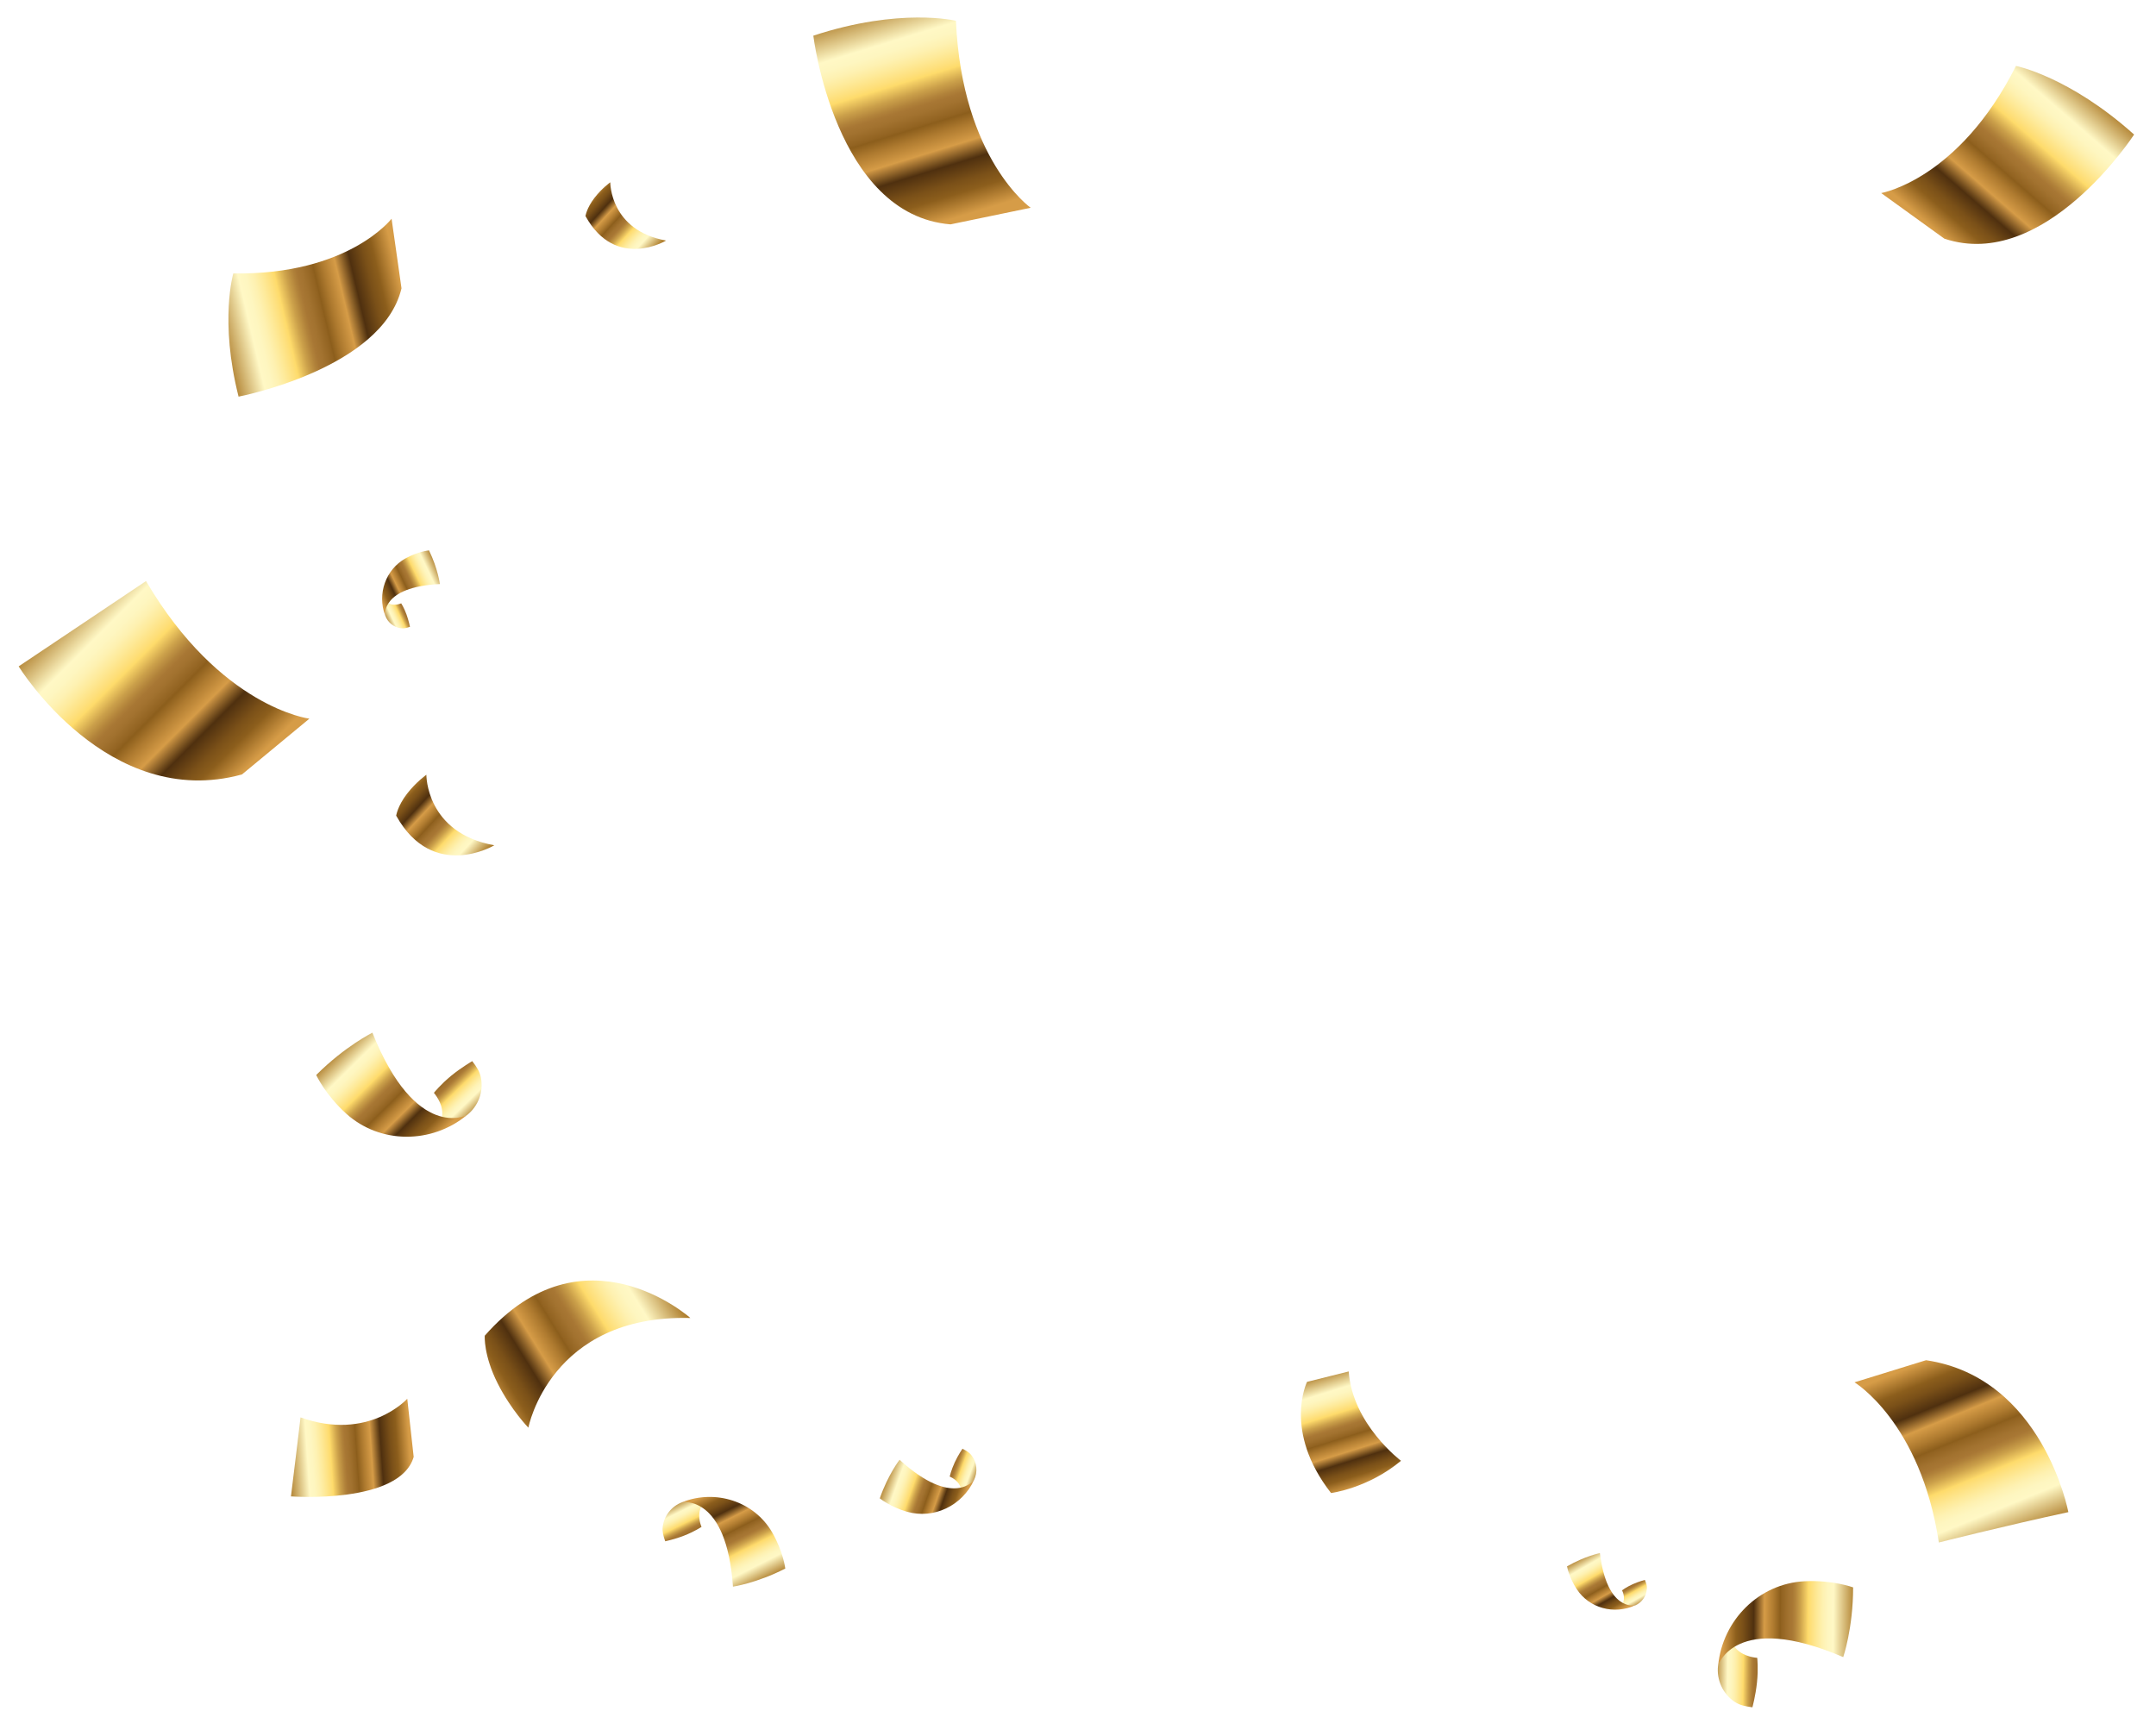 <?xml version="1.0" encoding="UTF-8"?> <svg xmlns="http://www.w3.org/2000/svg" width="615" height="488" viewBox="0 0 615 488" fill="none"><g filter="url(#filter0_f_184_2023)"><path d="M167 61.688C167 61.688 167.298 59.39 169.572 56.442C171.697 53.685 174.083 52 174.083 52C174.083 52 173.934 65.709 190 68.619C190 68.619 175.686 77.234 167.037 61.688H167Z" fill="url(#paint0_linear_184_2023)"></path></g><path d="M113 232.727C113 232.727 113.363 229.946 116.131 226.377C118.718 223.039 121.622 221 121.622 221C121.622 221 121.441 237.594 141 241.117C141 241.117 123.574 251.547 113.045 232.727H113Z" fill="url(#paint1_linear_184_2023)"></path><path d="M189.037 435.562C189.404 432.353 191.568 429.64 194.593 428.503C197.361 427.935 198.919 428.778 200.166 429.603C198.809 431.858 199.708 434.572 200.111 435.544C200.111 435.544 198.076 436.882 195.179 438.019C192.374 439.119 189.752 439.65 189.752 439.65C189.184 438.074 188.891 436.864 189.037 435.562Z" fill="url(#paint2_linear_184_2023)"></path><path d="M209.076 452.593C209.076 452.593 215.86 451.603 224 447.422C224 447.422 223.413 442.546 220.242 437.082C215.108 428.245 204.09 424.725 194.593 428.502C194.593 428.502 207.28 426.247 209.076 452.593Z" fill="url(#paint3_linear_184_2023)"></path><path d="M469.759 453.259C469.619 455.311 468.336 457.13 466.448 457.946C464.699 458.389 463.673 457.899 462.857 457.433C463.649 455.941 462.997 454.238 462.693 453.632C462.693 453.632 463.953 452.699 465.771 451.883C467.544 451.09 469.199 450.671 469.199 450.671C469.619 451.65 469.852 452.42 469.782 453.259H469.759Z" fill="url(#paint4_linear_184_2023)"></path><path d="M456.374 443.023C456.374 443.023 452.083 443.886 447 446.801C447 446.801 447.536 449.902 449.752 453.283C453.319 458.763 460.455 460.652 466.401 457.924C466.401 457.924 458.379 459.789 456.374 443V443.023Z" fill="url(#paint5_linear_184_2023)"></path><path d="M114.307 179.196C112.255 178.916 110.553 177.494 109.877 175.535C109.55 173.763 110.11 172.784 110.646 171.991C112.069 172.9 113.818 172.364 114.447 172.107C114.447 172.107 115.287 173.413 115.963 175.302C116.616 177.121 116.942 178.8 116.942 178.8C115.916 179.15 115.147 179.313 114.331 179.196H114.307Z" fill="url(#paint6_linear_184_2023)"></path><path d="M125.476 166.607C125.476 166.607 124.94 162.27 122.375 157C122.375 157 119.25 157.303 115.706 159.262C109.993 162.433 107.568 169.405 109.853 175.538C109.853 175.538 108.594 167.4 125.453 166.607H125.476Z" fill="url(#paint7_linear_184_2023)"></path><path d="M277.164 415.184C278.687 417.199 278.945 419.902 277.842 422.188C276.587 424.01 275.242 424.362 274.095 424.583C273.635 422.565 271.665 421.522 270.908 421.191C270.908 421.191 271.322 419.34 272.356 417.112C273.357 414.965 274.544 413.253 274.544 413.253C275.717 413.839 276.54 414.363 277.152 415.176L277.164 415.184Z" fill="url(#paint8_linear_184_2023)"></path><path d="M256.603 416.402C256.603 416.402 253.313 420.629 250.964 427.405C250.964 427.405 253.933 429.838 258.694 431.216C266.378 433.432 274.509 429.471 277.842 422.188C277.842 422.188 271.895 430.323 256.615 416.41L256.603 416.402Z" fill="url(#paint9_linear_184_2023)"></path><path d="M137.176 307.388C137.989 311.414 136.426 315.562 133.191 318.102C130.064 319.87 127.856 319.454 126.009 318.959C126.772 315.699 124.62 312.748 123.768 311.737C123.768 311.737 125.695 309.329 128.774 306.801C131.757 304.385 134.712 302.693 134.712 302.693C136.024 304.38 136.86 305.728 137.164 307.368L137.176 307.388Z" fill="url(#paint10_linear_184_2023)"></path><path d="M106.254 294.564C106.254 294.564 98.445 298.408 90.2 306.648C90.2 306.648 92.812 312.314 98.792 317.7C108.467 326.388 123.16 326.354 133.18 318.082C133.18 318.082 118.701 325.766 106.234 294.576L106.254 294.564Z" fill="url(#paint11_linear_184_2023)"></path><path d="M494.835 485.472C491.431 483.187 489.588 479.153 490.078 475.072C491.034 471.621 492.923 470.338 494.555 469.382C496.327 472.227 499.918 472.787 501.248 472.903C501.248 472.903 501.597 475.981 501.178 479.922C500.781 483.746 499.872 487.011 499.872 487.011C497.75 486.731 496.211 486.381 494.835 485.449V485.472Z" fill="url(#paint12_linear_184_2023)"></path><path d="M525.779 472.693C525.779 472.693 528.601 464.462 528.601 452.803C528.601 452.803 522.748 450.634 514.726 451.054C501.738 451.73 491.361 462.13 490.102 475.072C490.102 475.072 494.928 459.425 525.779 472.693Z" fill="url(#paint13_linear_184_2023)"></path><path d="M66.551 77.998C66.551 77.998 62.569 91.453 68.055 113.139C68.055 113.139 109.058 105.267 114.527 82.243L111.697 62.388C111.697 62.388 99.348 78.496 66.551 77.998Z" fill="url(#paint14_linear_184_2023)"></path><g filter="url(#filter1_f_184_2023)"><path d="M41.652 165.749C41.652 165.749 26.981 175.588 5.325 190.084C5.325 190.084 30.689 231.409 69.016 220.916L88.25 205.003C88.25 205.003 62.899 201.874 41.652 165.749Z" fill="url(#paint15_linear_184_2023)"></path></g><g filter="url(#filter2_f_184_2023)"><path d="M85.727 404.301C85.727 404.301 84.494 414.904 83 426.85C83 426.85 114.078 429.165 118 415.576L116.17 399C116.17 399 105.113 411.282 85.689 404.301H85.727Z" fill="url(#paint16_linear_184_2023)"></path></g><g filter="url(#filter3_f_184_2023)"><path d="M553.057 440C553.057 440 571.473 435.337 590 431.333C590 431.333 582.755 392.937 549.407 388L529 394.308C529 394.308 547.859 405.662 553.057 440Z" fill="url(#paint17_linear_184_2023)"></path></g><g filter="url(#filter4_f_184_2023)"><path d="M272.683 5.933C272.683 5.933 256.746 2.034 232 10.18C232 10.18 238.186 61.354 271.137 64L294 59.266C294 59.266 274.432 45.48 272.683 6.002V5.933Z" fill="url(#paint18_linear_184_2023)"></path></g><g filter="url(#filter5_f_184_2023)"><path d="M575.058 18.803C575.058 18.803 590.294 21.826 608.75 38.384C608.75 38.384 583.243 77.633 554.637 68.081L536.616 55.073C536.616 55.073 558.741 51.252 575.058 18.803Z" fill="url(#paint19_linear_184_2023)"></path></g><path d="M372.846 394.148C372.846 394.148 365.871 408.195 379.683 425.889C379.683 425.889 390.181 424.566 399.635 416.692C399.635 416.692 385.782 406.283 384.717 391.207C384.717 391.207 377.619 393.003 372.856 394.173L372.846 394.148Z" fill="url(#paint20_linear_184_2023)"></path><path d="M138.276 381.049C138.276 381.049 137.883 386.568 141.983 394.666C145.82 402.239 150.715 407.244 150.715 407.244C150.715 407.244 156.893 374.929 196.929 375.955C196.929 375.955 166.502 348.784 138.217 381.078L138.276 381.049Z" fill="url(#paint21_linear_184_2023)"></path><defs><filter id="filter0_f_184_2023" x="162.5" y="47.5" width="32" height="28" filterUnits="userSpaceOnUse" color-interpolation-filters="sRGB"><feFlood flood-opacity="0" result="BackgroundImageFix"></feFlood><feBlend mode="normal" in="SourceGraphic" in2="BackgroundImageFix" result="shape"></feBlend><feGaussianBlur stdDeviation="2.25" result="effect1_foregroundBlur_184_2023"></feGaussianBlur></filter><filter id="filter1_f_184_2023" x="0.825" y="161.249" width="91.925" height="65.874" filterUnits="userSpaceOnUse" color-interpolation-filters="sRGB"><feFlood flood-opacity="0" result="BackgroundImageFix"></feFlood><feBlend mode="normal" in="SourceGraphic" in2="BackgroundImageFix" result="shape"></feBlend><feGaussianBlur stdDeviation="2.25" result="effect1_foregroundBlur_184_2023"></feGaussianBlur></filter><filter id="filter2_f_184_2023" x="78.5" y="394.5" width="44" height="37" filterUnits="userSpaceOnUse" color-interpolation-filters="sRGB"><feFlood flood-opacity="0" result="BackgroundImageFix"></feFlood><feBlend mode="normal" in="SourceGraphic" in2="BackgroundImageFix" result="shape"></feBlend><feGaussianBlur stdDeviation="2.25" result="effect1_foregroundBlur_184_2023"></feGaussianBlur></filter><filter id="filter3_f_184_2023" x="524.5" y="383.5" width="70" height="61" filterUnits="userSpaceOnUse" color-interpolation-filters="sRGB"><feFlood flood-opacity="0" result="BackgroundImageFix"></feFlood><feBlend mode="normal" in="SourceGraphic" in2="BackgroundImageFix" result="shape"></feBlend><feGaussianBlur stdDeviation="2.25" result="effect1_foregroundBlur_184_2023"></feGaussianBlur></filter><filter id="filter4_f_184_2023" x="227.5" y="0.5" width="71" height="68" filterUnits="userSpaceOnUse" color-interpolation-filters="sRGB"><feFlood flood-opacity="0" result="BackgroundImageFix"></feFlood><feBlend mode="normal" in="SourceGraphic" in2="BackgroundImageFix" result="shape"></feBlend><feGaussianBlur stdDeviation="2.25" result="effect1_foregroundBlur_184_2023"></feGaussianBlur></filter><filter id="filter5_f_184_2023" x="532.116" y="14.303" width="81.134" height="59.777" filterUnits="userSpaceOnUse" color-interpolation-filters="sRGB"><feFlood flood-opacity="0" result="BackgroundImageFix"></feFlood><feBlend mode="normal" in="SourceGraphic" in2="BackgroundImageFix" result="shape"></feBlend><feGaussianBlur stdDeviation="2.25" result="effect1_foregroundBlur_184_2023"></feGaussianBlur></filter><linearGradient id="paint0_linear_184_2023" x1="185.851" y1="72.582" x2="167.744" y2="55.926" gradientUnits="userSpaceOnUse"><stop stop-color="#AB7927"></stop><stop offset="0.17" stop-color="#FFF8C5"></stop><stop offset="0.21" stop-color="#FEF6C0"></stop><stop offset="0.25" stop-color="#FEF1B1"></stop><stop offset="0.29" stop-color="#FEEA9A"></stop><stop offset="0.34" stop-color="#FEDF7A"></stop><stop offset="0.36" stop-color="#FEDB6B"></stop><stop offset="0.37" stop-color="#F5D065"></stop><stop offset="0.42" stop-color="#CBA04A"></stop><stop offset="0.46" stop-color="#B1823A"></stop><stop offset="0.48" stop-color="#A87734"></stop><stop offset="0.51" stop-color="#A2722F"></stop><stop offset="0.56" stop-color="#926321"></stop><stop offset="0.57" stop-color="#8C5E1C"></stop><stop offset="0.62" stop-color="#AE7A2F"></stop><stop offset="0.69" stop-color="#D69C47"></stop><stop offset="0.7" stop-color="#C28C3F"></stop><stop offset="0.75" stop-color="#6F4A1C"></stop><stop offset="0.77" stop-color="#4F300F"></stop><stop offset="0.85" stop-color="#7A5018"></stop><stop offset="0.9" stop-color="#8C5E1C"></stop><stop offset="1" stop-color="#D69C47"></stop></linearGradient><linearGradient id="paint1_linear_184_2023" x1="135.951" y1="245.997" x2="114.065" y2="225.7" gradientUnits="userSpaceOnUse"><stop stop-color="#AB7927"></stop><stop offset="0.17" stop-color="#FFF8C5"></stop><stop offset="0.21" stop-color="#FEF6C0"></stop><stop offset="0.25" stop-color="#FEF1B1"></stop><stop offset="0.29" stop-color="#FEEA9A"></stop><stop offset="0.34" stop-color="#FEDF7A"></stop><stop offset="0.36" stop-color="#FEDB6B"></stop><stop offset="0.37" stop-color="#F5D065"></stop><stop offset="0.42" stop-color="#CBA04A"></stop><stop offset="0.46" stop-color="#B1823A"></stop><stop offset="0.48" stop-color="#A87734"></stop><stop offset="0.51" stop-color="#A2722F"></stop><stop offset="0.56" stop-color="#926321"></stop><stop offset="0.57" stop-color="#8C5E1C"></stop><stop offset="0.62" stop-color="#AE7A2F"></stop><stop offset="0.69" stop-color="#D69C47"></stop><stop offset="0.7" stop-color="#C28C3F"></stop><stop offset="0.75" stop-color="#6F4A1C"></stop><stop offset="0.77" stop-color="#4F300F"></stop><stop offset="0.85" stop-color="#7A5018"></stop><stop offset="0.9" stop-color="#8C5E1C"></stop><stop offset="1" stop-color="#D69C47"></stop></linearGradient><linearGradient id="paint2_linear_184_2023" x1="191.967" y1="428.704" x2="200.171" y2="445.296" gradientUnits="userSpaceOnUse"><stop stop-color="#AB7927"></stop><stop offset="0.17" stop-color="#FFF8C5"></stop><stop offset="0.21" stop-color="#FEF6C0"></stop><stop offset="0.25" stop-color="#FEF1B1"></stop><stop offset="0.29" stop-color="#FEEA9A"></stop><stop offset="0.34" stop-color="#FEDF7A"></stop><stop offset="0.36" stop-color="#FEDB6B"></stop><stop offset="0.37" stop-color="#F5D065"></stop><stop offset="0.42" stop-color="#CBA04A"></stop><stop offset="0.46" stop-color="#B1823A"></stop><stop offset="0.48" stop-color="#A87734"></stop><stop offset="0.51" stop-color="#A2722F"></stop><stop offset="0.56" stop-color="#926321"></stop><stop offset="0.57" stop-color="#8C5E1C"></stop><stop offset="0.62" stop-color="#AE7A2F"></stop><stop offset="0.69" stop-color="#D69C47"></stop><stop offset="0.7" stop-color="#C28C3F"></stop><stop offset="0.75" stop-color="#6F4A1C"></stop><stop offset="0.77" stop-color="#4F300F"></stop><stop offset="0.85" stop-color="#7A5018"></stop><stop offset="0.9" stop-color="#8C5E1C"></stop><stop offset="1" stop-color="#D69C47"></stop></linearGradient><linearGradient id="paint3_linear_184_2023" x1="216.903" y1="451.75" x2="203.492" y2="425.153" gradientUnits="userSpaceOnUse"><stop stop-color="#AB7927"></stop><stop offset="0.17" stop-color="#FFF8C5"></stop><stop offset="0.21" stop-color="#FEF6C0"></stop><stop offset="0.25" stop-color="#FEF1B1"></stop><stop offset="0.29" stop-color="#FEEA9A"></stop><stop offset="0.34" stop-color="#FEDF7A"></stop><stop offset="0.36" stop-color="#FEDB6B"></stop><stop offset="0.37" stop-color="#F5D065"></stop><stop offset="0.42" stop-color="#CBA04A"></stop><stop offset="0.46" stop-color="#B1823A"></stop><stop offset="0.48" stop-color="#A87734"></stop><stop offset="0.51" stop-color="#A2722F"></stop><stop offset="0.56" stop-color="#926321"></stop><stop offset="0.57" stop-color="#8C5E1C"></stop><stop offset="0.62" stop-color="#AE7A2F"></stop><stop offset="0.69" stop-color="#D69C47"></stop><stop offset="0.7" stop-color="#C28C3F"></stop><stop offset="0.75" stop-color="#6F4A1C"></stop><stop offset="0.77" stop-color="#4F300F"></stop><stop offset="0.85" stop-color="#7A5018"></stop><stop offset="0.9" stop-color="#8C5E1C"></stop><stop offset="1" stop-color="#D69C47"></stop></linearGradient><linearGradient id="paint4_linear_184_2023" x1="468.057" y1="457.759" x2="462.297" y2="447.429" gradientUnits="userSpaceOnUse"><stop stop-color="#AB7927"></stop><stop offset="0.17" stop-color="#FFF8C5"></stop><stop offset="0.21" stop-color="#FEF6C0"></stop><stop offset="0.25" stop-color="#FEF1B1"></stop><stop offset="0.29" stop-color="#FEEA9A"></stop><stop offset="0.34" stop-color="#FEDF7A"></stop><stop offset="0.36" stop-color="#FEDB6B"></stop><stop offset="0.37" stop-color="#F5D065"></stop><stop offset="0.42" stop-color="#CBA04A"></stop><stop offset="0.46" stop-color="#B1823A"></stop><stop offset="0.48" stop-color="#A87734"></stop><stop offset="0.51" stop-color="#A2722F"></stop><stop offset="0.56" stop-color="#926321"></stop><stop offset="0.57" stop-color="#8C5E1C"></stop><stop offset="0.62" stop-color="#AE7A2F"></stop><stop offset="0.69" stop-color="#D69C47"></stop><stop offset="0.7" stop-color="#C28C3F"></stop><stop offset="0.75" stop-color="#6F4A1C"></stop><stop offset="0.77" stop-color="#4F300F"></stop><stop offset="0.85" stop-color="#7A5018"></stop><stop offset="0.9" stop-color="#8C5E1C"></stop><stop offset="1" stop-color="#D69C47"></stop></linearGradient><linearGradient id="paint5_linear_184_2023" x1="451.317" y1="443.644" x2="460.752" y2="460.209" gradientUnits="userSpaceOnUse"><stop stop-color="#AB7927"></stop><stop offset="0.17" stop-color="#FFF8C5"></stop><stop offset="0.21" stop-color="#FEF6C0"></stop><stop offset="0.25" stop-color="#FEF1B1"></stop><stop offset="0.29" stop-color="#FEEA9A"></stop><stop offset="0.34" stop-color="#FEDF7A"></stop><stop offset="0.36" stop-color="#FEDB6B"></stop><stop offset="0.37" stop-color="#F5D065"></stop><stop offset="0.42" stop-color="#CBA04A"></stop><stop offset="0.46" stop-color="#B1823A"></stop><stop offset="0.48" stop-color="#A87734"></stop><stop offset="0.51" stop-color="#A2722F"></stop><stop offset="0.56" stop-color="#926321"></stop><stop offset="0.57" stop-color="#8C5E1C"></stop><stop offset="0.62" stop-color="#AE7A2F"></stop><stop offset="0.69" stop-color="#D69C47"></stop><stop offset="0.7" stop-color="#C28C3F"></stop><stop offset="0.75" stop-color="#6F4A1C"></stop><stop offset="0.77" stop-color="#4F300F"></stop><stop offset="0.85" stop-color="#7A5018"></stop><stop offset="0.9" stop-color="#8C5E1C"></stop><stop offset="1" stop-color="#D69C47"></stop></linearGradient><linearGradient id="paint6_linear_184_2023" x1="110.131" y1="177.25" x2="120.852" y2="172.255" gradientUnits="userSpaceOnUse"><stop stop-color="#AB7927"></stop><stop offset="0.17" stop-color="#FFF8C5"></stop><stop offset="0.21" stop-color="#FEF6C0"></stop><stop offset="0.25" stop-color="#FEF1B1"></stop><stop offset="0.29" stop-color="#FEEA9A"></stop><stop offset="0.34" stop-color="#FEDF7A"></stop><stop offset="0.36" stop-color="#FEDB6B"></stop><stop offset="0.37" stop-color="#F5D065"></stop><stop offset="0.42" stop-color="#CBA04A"></stop><stop offset="0.46" stop-color="#B1823A"></stop><stop offset="0.48" stop-color="#A87734"></stop><stop offset="0.51" stop-color="#A2722F"></stop><stop offset="0.56" stop-color="#926321"></stop><stop offset="0.57" stop-color="#8C5E1C"></stop><stop offset="0.62" stop-color="#AE7A2F"></stop><stop offset="0.69" stop-color="#D69C47"></stop><stop offset="0.7" stop-color="#C28C3F"></stop><stop offset="0.75" stop-color="#6F4A1C"></stop><stop offset="0.77" stop-color="#4F300F"></stop><stop offset="0.85" stop-color="#7A5018"></stop><stop offset="0.9" stop-color="#8C5E1C"></stop><stop offset="1" stop-color="#D69C47"></stop></linearGradient><linearGradient id="paint7_linear_184_2023" x1="125.132" y1="161.598" x2="107.927" y2="169.806" gradientUnits="userSpaceOnUse"><stop stop-color="#AB7927"></stop><stop offset="0.17" stop-color="#FFF8C5"></stop><stop offset="0.21" stop-color="#FEF6C0"></stop><stop offset="0.25" stop-color="#FEF1B1"></stop><stop offset="0.29" stop-color="#FEEA9A"></stop><stop offset="0.34" stop-color="#FEDF7A"></stop><stop offset="0.36" stop-color="#FEDB6B"></stop><stop offset="0.37" stop-color="#F5D065"></stop><stop offset="0.42" stop-color="#CBA04A"></stop><stop offset="0.46" stop-color="#B1823A"></stop><stop offset="0.48" stop-color="#A87734"></stop><stop offset="0.51" stop-color="#A2722F"></stop><stop offset="0.56" stop-color="#926321"></stop><stop offset="0.57" stop-color="#8C5E1C"></stop><stop offset="0.62" stop-color="#AE7A2F"></stop><stop offset="0.69" stop-color="#D69C47"></stop><stop offset="0.7" stop-color="#C28C3F"></stop><stop offset="0.75" stop-color="#6F4A1C"></stop><stop offset="0.77" stop-color="#4F300F"></stop><stop offset="0.85" stop-color="#7A5018"></stop><stop offset="0.9" stop-color="#8C5E1C"></stop><stop offset="1" stop-color="#D69C47"></stop></linearGradient><linearGradient id="paint8_linear_184_2023" x1="279.189" y1="420.653" x2="265.581" y2="415.705" gradientUnits="userSpaceOnUse"><stop stop-color="#AB7927"></stop><stop offset="0.17" stop-color="#FFF8C5"></stop><stop offset="0.21" stop-color="#FEF6C0"></stop><stop offset="0.25" stop-color="#FEF1B1"></stop><stop offset="0.29" stop-color="#FEEA9A"></stop><stop offset="0.34" stop-color="#FEDF7A"></stop><stop offset="0.36" stop-color="#FEDB6B"></stop><stop offset="0.37" stop-color="#F5D065"></stop><stop offset="0.42" stop-color="#CBA04A"></stop><stop offset="0.46" stop-color="#B1823A"></stop><stop offset="0.48" stop-color="#A87734"></stop><stop offset="0.51" stop-color="#A2722F"></stop><stop offset="0.56" stop-color="#926321"></stop><stop offset="0.57" stop-color="#8C5E1C"></stop><stop offset="0.62" stop-color="#AE7A2F"></stop><stop offset="0.69" stop-color="#D69C47"></stop><stop offset="0.7" stop-color="#C28C3F"></stop><stop offset="0.75" stop-color="#6F4A1C"></stop><stop offset="0.77" stop-color="#4F300F"></stop><stop offset="0.85" stop-color="#7A5018"></stop><stop offset="0.9" stop-color="#8C5E1C"></stop><stop offset="1" stop-color="#D69C47"></stop></linearGradient><linearGradient id="paint9_linear_184_2023" x1="252.48" y1="421.139" x2="274.472" y2="428.918" gradientUnits="userSpaceOnUse"><stop stop-color="#AB7927"></stop><stop offset="0.17" stop-color="#FFF8C5"></stop><stop offset="0.21" stop-color="#FEF6C0"></stop><stop offset="0.25" stop-color="#FEF1B1"></stop><stop offset="0.29" stop-color="#FEEA9A"></stop><stop offset="0.34" stop-color="#FEDF7A"></stop><stop offset="0.36" stop-color="#FEDB6B"></stop><stop offset="0.37" stop-color="#F5D065"></stop><stop offset="0.42" stop-color="#CBA04A"></stop><stop offset="0.46" stop-color="#B1823A"></stop><stop offset="0.48" stop-color="#A87734"></stop><stop offset="0.51" stop-color="#A2722F"></stop><stop offset="0.56" stop-color="#926321"></stop><stop offset="0.57" stop-color="#8C5E1C"></stop><stop offset="0.62" stop-color="#AE7A2F"></stop><stop offset="0.69" stop-color="#D69C47"></stop><stop offset="0.7" stop-color="#C28C3F"></stop><stop offset="0.75" stop-color="#6F4A1C"></stop><stop offset="0.77" stop-color="#4F300F"></stop><stop offset="0.85" stop-color="#7A5018"></stop><stop offset="0.9" stop-color="#8C5E1C"></stop><stop offset="1" stop-color="#D69C47"></stop></linearGradient><linearGradient id="paint10_linear_184_2023" x1="136.32" y1="316.992" x2="119.913" y2="300.11" gradientUnits="userSpaceOnUse"><stop stop-color="#AB7927"></stop><stop offset="0.17" stop-color="#FFF8C5"></stop><stop offset="0.21" stop-color="#FEF6C0"></stop><stop offset="0.25" stop-color="#FEF1B1"></stop><stop offset="0.29" stop-color="#FEEA9A"></stop><stop offset="0.34" stop-color="#FEDF7A"></stop><stop offset="0.36" stop-color="#FEDB6B"></stop><stop offset="0.37" stop-color="#F5D065"></stop><stop offset="0.42" stop-color="#CBA04A"></stop><stop offset="0.46" stop-color="#B1823A"></stop><stop offset="0.48" stop-color="#A87734"></stop><stop offset="0.51" stop-color="#A2722F"></stop><stop offset="0.56" stop-color="#926321"></stop><stop offset="0.57" stop-color="#8C5E1C"></stop><stop offset="0.62" stop-color="#AE7A2F"></stop><stop offset="0.69" stop-color="#D69C47"></stop><stop offset="0.7" stop-color="#C28C3F"></stop><stop offset="0.75" stop-color="#6F4A1C"></stop><stop offset="0.77" stop-color="#4F300F"></stop><stop offset="0.85" stop-color="#7A5018"></stop><stop offset="0.9" stop-color="#8C5E1C"></stop><stop offset="1" stop-color="#D69C47"></stop></linearGradient><linearGradient id="paint11_linear_184_2023" x1="96.862" y1="298.61" x2="123.487" y2="325.548" gradientUnits="userSpaceOnUse"><stop stop-color="#AB7927"></stop><stop offset="0.17" stop-color="#FFF8C5"></stop><stop offset="0.21" stop-color="#FEF6C0"></stop><stop offset="0.25" stop-color="#FEF1B1"></stop><stop offset="0.29" stop-color="#FEEA9A"></stop><stop offset="0.34" stop-color="#FEDF7A"></stop><stop offset="0.36" stop-color="#FEDB6B"></stop><stop offset="0.37" stop-color="#F5D065"></stop><stop offset="0.42" stop-color="#CBA04A"></stop><stop offset="0.46" stop-color="#B1823A"></stop><stop offset="0.48" stop-color="#A87734"></stop><stop offset="0.51" stop-color="#A2722F"></stop><stop offset="0.56" stop-color="#926321"></stop><stop offset="0.57" stop-color="#8C5E1C"></stop><stop offset="0.62" stop-color="#AE7A2F"></stop><stop offset="0.69" stop-color="#D69C47"></stop><stop offset="0.7" stop-color="#C28C3F"></stop><stop offset="0.75" stop-color="#6F4A1C"></stop><stop offset="0.77" stop-color="#4F300F"></stop><stop offset="0.85" stop-color="#7A5018"></stop><stop offset="0.9" stop-color="#8C5E1C"></stop><stop offset="1" stop-color="#D69C47"></stop></linearGradient><linearGradient id="paint12_linear_184_2023" x1="488.794" y1="478.099" x2="512.333" y2="478.468" gradientUnits="userSpaceOnUse"><stop stop-color="#AB7927"></stop><stop offset="0.17" stop-color="#FFF8C5"></stop><stop offset="0.21" stop-color="#FEF6C0"></stop><stop offset="0.25" stop-color="#FEF1B1"></stop><stop offset="0.29" stop-color="#FEEA9A"></stop><stop offset="0.34" stop-color="#FEDF7A"></stop><stop offset="0.36" stop-color="#FEDB6B"></stop><stop offset="0.37" stop-color="#F5D065"></stop><stop offset="0.42" stop-color="#CBA04A"></stop><stop offset="0.46" stop-color="#B1823A"></stop><stop offset="0.48" stop-color="#A87734"></stop><stop offset="0.51" stop-color="#A2722F"></stop><stop offset="0.56" stop-color="#926321"></stop><stop offset="0.57" stop-color="#8C5E1C"></stop><stop offset="0.62" stop-color="#AE7A2F"></stop><stop offset="0.69" stop-color="#D69C47"></stop><stop offset="0.7" stop-color="#C28C3F"></stop><stop offset="0.75" stop-color="#6F4A1C"></stop><stop offset="0.77" stop-color="#4F300F"></stop><stop offset="0.85" stop-color="#7A5018"></stop><stop offset="0.9" stop-color="#8C5E1C"></stop><stop offset="1" stop-color="#D69C47"></stop></linearGradient><linearGradient id="paint13_linear_184_2023" x1="529.411" y1="463.237" x2="491.505" y2="462.949" gradientUnits="userSpaceOnUse"><stop stop-color="#AB7927"></stop><stop offset="0.17" stop-color="#FFF8C5"></stop><stop offset="0.21" stop-color="#FEF6C0"></stop><stop offset="0.25" stop-color="#FEF1B1"></stop><stop offset="0.29" stop-color="#FEEA9A"></stop><stop offset="0.34" stop-color="#FEDF7A"></stop><stop offset="0.36" stop-color="#FEDB6B"></stop><stop offset="0.37" stop-color="#F5D065"></stop><stop offset="0.42" stop-color="#CBA04A"></stop><stop offset="0.46" stop-color="#B1823A"></stop><stop offset="0.48" stop-color="#A87734"></stop><stop offset="0.51" stop-color="#A2722F"></stop><stop offset="0.56" stop-color="#926321"></stop><stop offset="0.57" stop-color="#8C5E1C"></stop><stop offset="0.62" stop-color="#AE7A2F"></stop><stop offset="0.69" stop-color="#D69C47"></stop><stop offset="0.7" stop-color="#C28C3F"></stop><stop offset="0.75" stop-color="#6F4A1C"></stop><stop offset="0.77" stop-color="#4F300F"></stop><stop offset="0.85" stop-color="#7A5018"></stop><stop offset="0.9" stop-color="#8C5E1C"></stop><stop offset="1" stop-color="#D69C47"></stop></linearGradient><linearGradient id="paint14_linear_184_2023" x1="62.234" y1="94.216" x2="114.332" y2="81.956" gradientUnits="userSpaceOnUse"><stop stop-color="#AB7927"></stop><stop offset="0.17" stop-color="#FFF8C5"></stop><stop offset="0.21" stop-color="#FEF6C0"></stop><stop offset="0.25" stop-color="#FEF1B1"></stop><stop offset="0.29" stop-color="#FEEA9A"></stop><stop offset="0.34" stop-color="#FEDF7A"></stop><stop offset="0.36" stop-color="#FEDB6B"></stop><stop offset="0.37" stop-color="#F5D065"></stop><stop offset="0.42" stop-color="#CBA04A"></stop><stop offset="0.46" stop-color="#B1823A"></stop><stop offset="0.48" stop-color="#A87734"></stop><stop offset="0.51" stop-color="#A2722F"></stop><stop offset="0.56" stop-color="#926321"></stop><stop offset="0.57" stop-color="#8C5E1C"></stop><stop offset="0.62" stop-color="#AE7A2F"></stop><stop offset="0.69" stop-color="#D69C47"></stop><stop offset="0.7" stop-color="#C28C3F"></stop><stop offset="0.75" stop-color="#6F4A1C"></stop><stop offset="0.77" stop-color="#4F300F"></stop><stop offset="0.85" stop-color="#7A5018"></stop><stop offset="0.9" stop-color="#8C5E1C"></stop><stop offset="1" stop-color="#D69C47"></stop></linearGradient><linearGradient id="paint15_linear_184_2023" x1="20.55" y1="172.249" x2="68.81" y2="220.613" gradientUnits="userSpaceOnUse"><stop stop-color="#AB7927"></stop><stop offset="0.17" stop-color="#FFF8C5"></stop><stop offset="0.21" stop-color="#FEF6C0"></stop><stop offset="0.25" stop-color="#FEF1B1"></stop><stop offset="0.29" stop-color="#FEEA9A"></stop><stop offset="0.34" stop-color="#FEDF7A"></stop><stop offset="0.36" stop-color="#FEDB6B"></stop><stop offset="0.37" stop-color="#F5D065"></stop><stop offset="0.42" stop-color="#CBA04A"></stop><stop offset="0.46" stop-color="#B1823A"></stop><stop offset="0.48" stop-color="#A87734"></stop><stop offset="0.51" stop-color="#A2722F"></stop><stop offset="0.56" stop-color="#926321"></stop><stop offset="0.57" stop-color="#8C5E1C"></stop><stop offset="0.62" stop-color="#AE7A2F"></stop><stop offset="0.69" stop-color="#D69C47"></stop><stop offset="0.7" stop-color="#C28C3F"></stop><stop offset="0.75" stop-color="#6F4A1C"></stop><stop offset="0.77" stop-color="#4F300F"></stop><stop offset="0.85" stop-color="#7A5018"></stop><stop offset="0.9" stop-color="#8C5E1C"></stop><stop offset="1" stop-color="#D69C47"></stop></linearGradient><linearGradient id="paint16_linear_184_2023" x1="81.592" y1="414.54" x2="116.758" y2="412.157" gradientUnits="userSpaceOnUse"><stop stop-color="#AB7927"></stop><stop offset="0.17" stop-color="#FFF8C5"></stop><stop offset="0.21" stop-color="#FEF6C0"></stop><stop offset="0.25" stop-color="#FEF1B1"></stop><stop offset="0.29" stop-color="#FEEA9A"></stop><stop offset="0.34" stop-color="#FEDF7A"></stop><stop offset="0.36" stop-color="#FEDB6B"></stop><stop offset="0.37" stop-color="#F5D065"></stop><stop offset="0.42" stop-color="#CBA04A"></stop><stop offset="0.46" stop-color="#B1823A"></stop><stop offset="0.48" stop-color="#A87734"></stop><stop offset="0.51" stop-color="#A2722F"></stop><stop offset="0.56" stop-color="#926321"></stop><stop offset="0.57" stop-color="#8C5E1C"></stop><stop offset="0.62" stop-color="#AE7A2F"></stop><stop offset="0.69" stop-color="#D69C47"></stop><stop offset="0.7" stop-color="#C28C3F"></stop><stop offset="0.75" stop-color="#6F4A1C"></stop><stop offset="0.77" stop-color="#4F300F"></stop><stop offset="0.85" stop-color="#7A5018"></stop><stop offset="0.9" stop-color="#8C5E1C"></stop><stop offset="1" stop-color="#D69C47"></stop></linearGradient><linearGradient id="paint17_linear_184_2023" x1="571.373" y1="440.336" x2="549.915" y2="387.897" gradientUnits="userSpaceOnUse"><stop stop-color="#AB7927"></stop><stop offset="0.17" stop-color="#FFF8C5"></stop><stop offset="0.21" stop-color="#FEF6C0"></stop><stop offset="0.25" stop-color="#FEF1B1"></stop><stop offset="0.29" stop-color="#FEEA9A"></stop><stop offset="0.34" stop-color="#FEDF7A"></stop><stop offset="0.36" stop-color="#FEDB6B"></stop><stop offset="0.37" stop-color="#F5D065"></stop><stop offset="0.42" stop-color="#CBA04A"></stop><stop offset="0.46" stop-color="#B1823A"></stop><stop offset="0.48" stop-color="#A87734"></stop><stop offset="0.51" stop-color="#A2722F"></stop><stop offset="0.56" stop-color="#926321"></stop><stop offset="0.57" stop-color="#8C5E1C"></stop><stop offset="0.62" stop-color="#AE7A2F"></stop><stop offset="0.69" stop-color="#D69C47"></stop><stop offset="0.7" stop-color="#C28C3F"></stop><stop offset="0.75" stop-color="#6F4A1C"></stop><stop offset="0.77" stop-color="#4F300F"></stop><stop offset="0.85" stop-color="#7A5018"></stop><stop offset="0.9" stop-color="#8C5E1C"></stop><stop offset="1" stop-color="#D69C47"></stop></linearGradient><linearGradient id="paint18_linear_184_2023" x1="252.988" y1="0.82" x2="271.812" y2="62.367" gradientUnits="userSpaceOnUse"><stop stop-color="#AB7927"></stop><stop offset="0.17" stop-color="#FFF8C5"></stop><stop offset="0.21" stop-color="#FEF6C0"></stop><stop offset="0.25" stop-color="#FEF1B1"></stop><stop offset="0.29" stop-color="#FEEA9A"></stop><stop offset="0.34" stop-color="#FEDF7A"></stop><stop offset="0.36" stop-color="#FEDB6B"></stop><stop offset="0.37" stop-color="#F5D065"></stop><stop offset="0.42" stop-color="#CBA04A"></stop><stop offset="0.46" stop-color="#B1823A"></stop><stop offset="0.48" stop-color="#A87734"></stop><stop offset="0.51" stop-color="#A2722F"></stop><stop offset="0.56" stop-color="#926321"></stop><stop offset="0.57" stop-color="#8C5E1C"></stop><stop offset="0.62" stop-color="#AE7A2F"></stop><stop offset="0.69" stop-color="#D69C47"></stop><stop offset="0.7" stop-color="#C28C3F"></stop><stop offset="0.75" stop-color="#6F4A1C"></stop><stop offset="0.77" stop-color="#4F300F"></stop><stop offset="0.85" stop-color="#7A5018"></stop><stop offset="0.9" stop-color="#8C5E1C"></stop><stop offset="1" stop-color="#D69C47"></stop></linearGradient><linearGradient id="paint19_linear_184_2023" x1="593.358" y1="23.131" x2="554.543" y2="67.87" gradientUnits="userSpaceOnUse"><stop stop-color="#AB7927"></stop><stop offset="0.17" stop-color="#FFF8C5"></stop><stop offset="0.21" stop-color="#FEF6C0"></stop><stop offset="0.25" stop-color="#FEF1B1"></stop><stop offset="0.29" stop-color="#FEEA9A"></stop><stop offset="0.34" stop-color="#FEDF7A"></stop><stop offset="0.36" stop-color="#FEDB6B"></stop><stop offset="0.37" stop-color="#F5D065"></stop><stop offset="0.42" stop-color="#CBA04A"></stop><stop offset="0.46" stop-color="#B1823A"></stop><stop offset="0.48" stop-color="#A87734"></stop><stop offset="0.51" stop-color="#A2722F"></stop><stop offset="0.56" stop-color="#926321"></stop><stop offset="0.57" stop-color="#8C5E1C"></stop><stop offset="0.62" stop-color="#AE7A2F"></stop><stop offset="0.69" stop-color="#D69C47"></stop><stop offset="0.7" stop-color="#C28C3F"></stop><stop offset="0.75" stop-color="#6F4A1C"></stop><stop offset="0.77" stop-color="#4F300F"></stop><stop offset="0.85" stop-color="#7A5018"></stop><stop offset="0.9" stop-color="#8C5E1C"></stop><stop offset="1" stop-color="#D69C47"></stop></linearGradient><linearGradient id="paint20_linear_184_2023" x1="378.751" y1="390.988" x2="388.971" y2="423.895" gradientUnits="userSpaceOnUse"><stop stop-color="#AB7927"></stop><stop offset="0.17" stop-color="#FFF8C5"></stop><stop offset="0.21" stop-color="#FEF6C0"></stop><stop offset="0.25" stop-color="#FEF1B1"></stop><stop offset="0.29" stop-color="#FEEA9A"></stop><stop offset="0.34" stop-color="#FEDF7A"></stop><stop offset="0.36" stop-color="#FEDB6B"></stop><stop offset="0.37" stop-color="#F5D065"></stop><stop offset="0.42" stop-color="#CBA04A"></stop><stop offset="0.46" stop-color="#B1823A"></stop><stop offset="0.48" stop-color="#A87734"></stop><stop offset="0.51" stop-color="#A2722F"></stop><stop offset="0.56" stop-color="#926321"></stop><stop offset="0.57" stop-color="#8C5E1C"></stop><stop offset="0.62" stop-color="#AE7A2F"></stop><stop offset="0.69" stop-color="#D69C47"></stop><stop offset="0.7" stop-color="#C28C3F"></stop><stop offset="0.75" stop-color="#6F4A1C"></stop><stop offset="0.77" stop-color="#4F300F"></stop><stop offset="0.85" stop-color="#7A5018"></stop><stop offset="0.9" stop-color="#8C5E1C"></stop><stop offset="1" stop-color="#D69C47"></stop></linearGradient><linearGradient id="paint21_linear_184_2023" x1="189.379" y1="364.288" x2="138.667" y2="395.893" gradientUnits="userSpaceOnUse"><stop stop-color="#AB7927"></stop><stop offset="0.17" stop-color="#FFF8C5"></stop><stop offset="0.21" stop-color="#FEF6C0"></stop><stop offset="0.25" stop-color="#FEF1B1"></stop><stop offset="0.29" stop-color="#FEEA9A"></stop><stop offset="0.34" stop-color="#FEDF7A"></stop><stop offset="0.36" stop-color="#FEDB6B"></stop><stop offset="0.37" stop-color="#F5D065"></stop><stop offset="0.42" stop-color="#CBA04A"></stop><stop offset="0.46" stop-color="#B1823A"></stop><stop offset="0.48" stop-color="#A87734"></stop><stop offset="0.51" stop-color="#A2722F"></stop><stop offset="0.56" stop-color="#926321"></stop><stop offset="0.57" stop-color="#8C5E1C"></stop><stop offset="0.62" stop-color="#AE7A2F"></stop><stop offset="0.69" stop-color="#D69C47"></stop><stop offset="0.7" stop-color="#C28C3F"></stop><stop offset="0.75" stop-color="#6F4A1C"></stop><stop offset="0.77" stop-color="#4F300F"></stop><stop offset="0.85" stop-color="#7A5018"></stop><stop offset="0.9" stop-color="#8C5E1C"></stop><stop offset="1" stop-color="#D69C47"></stop></linearGradient></defs></svg> 